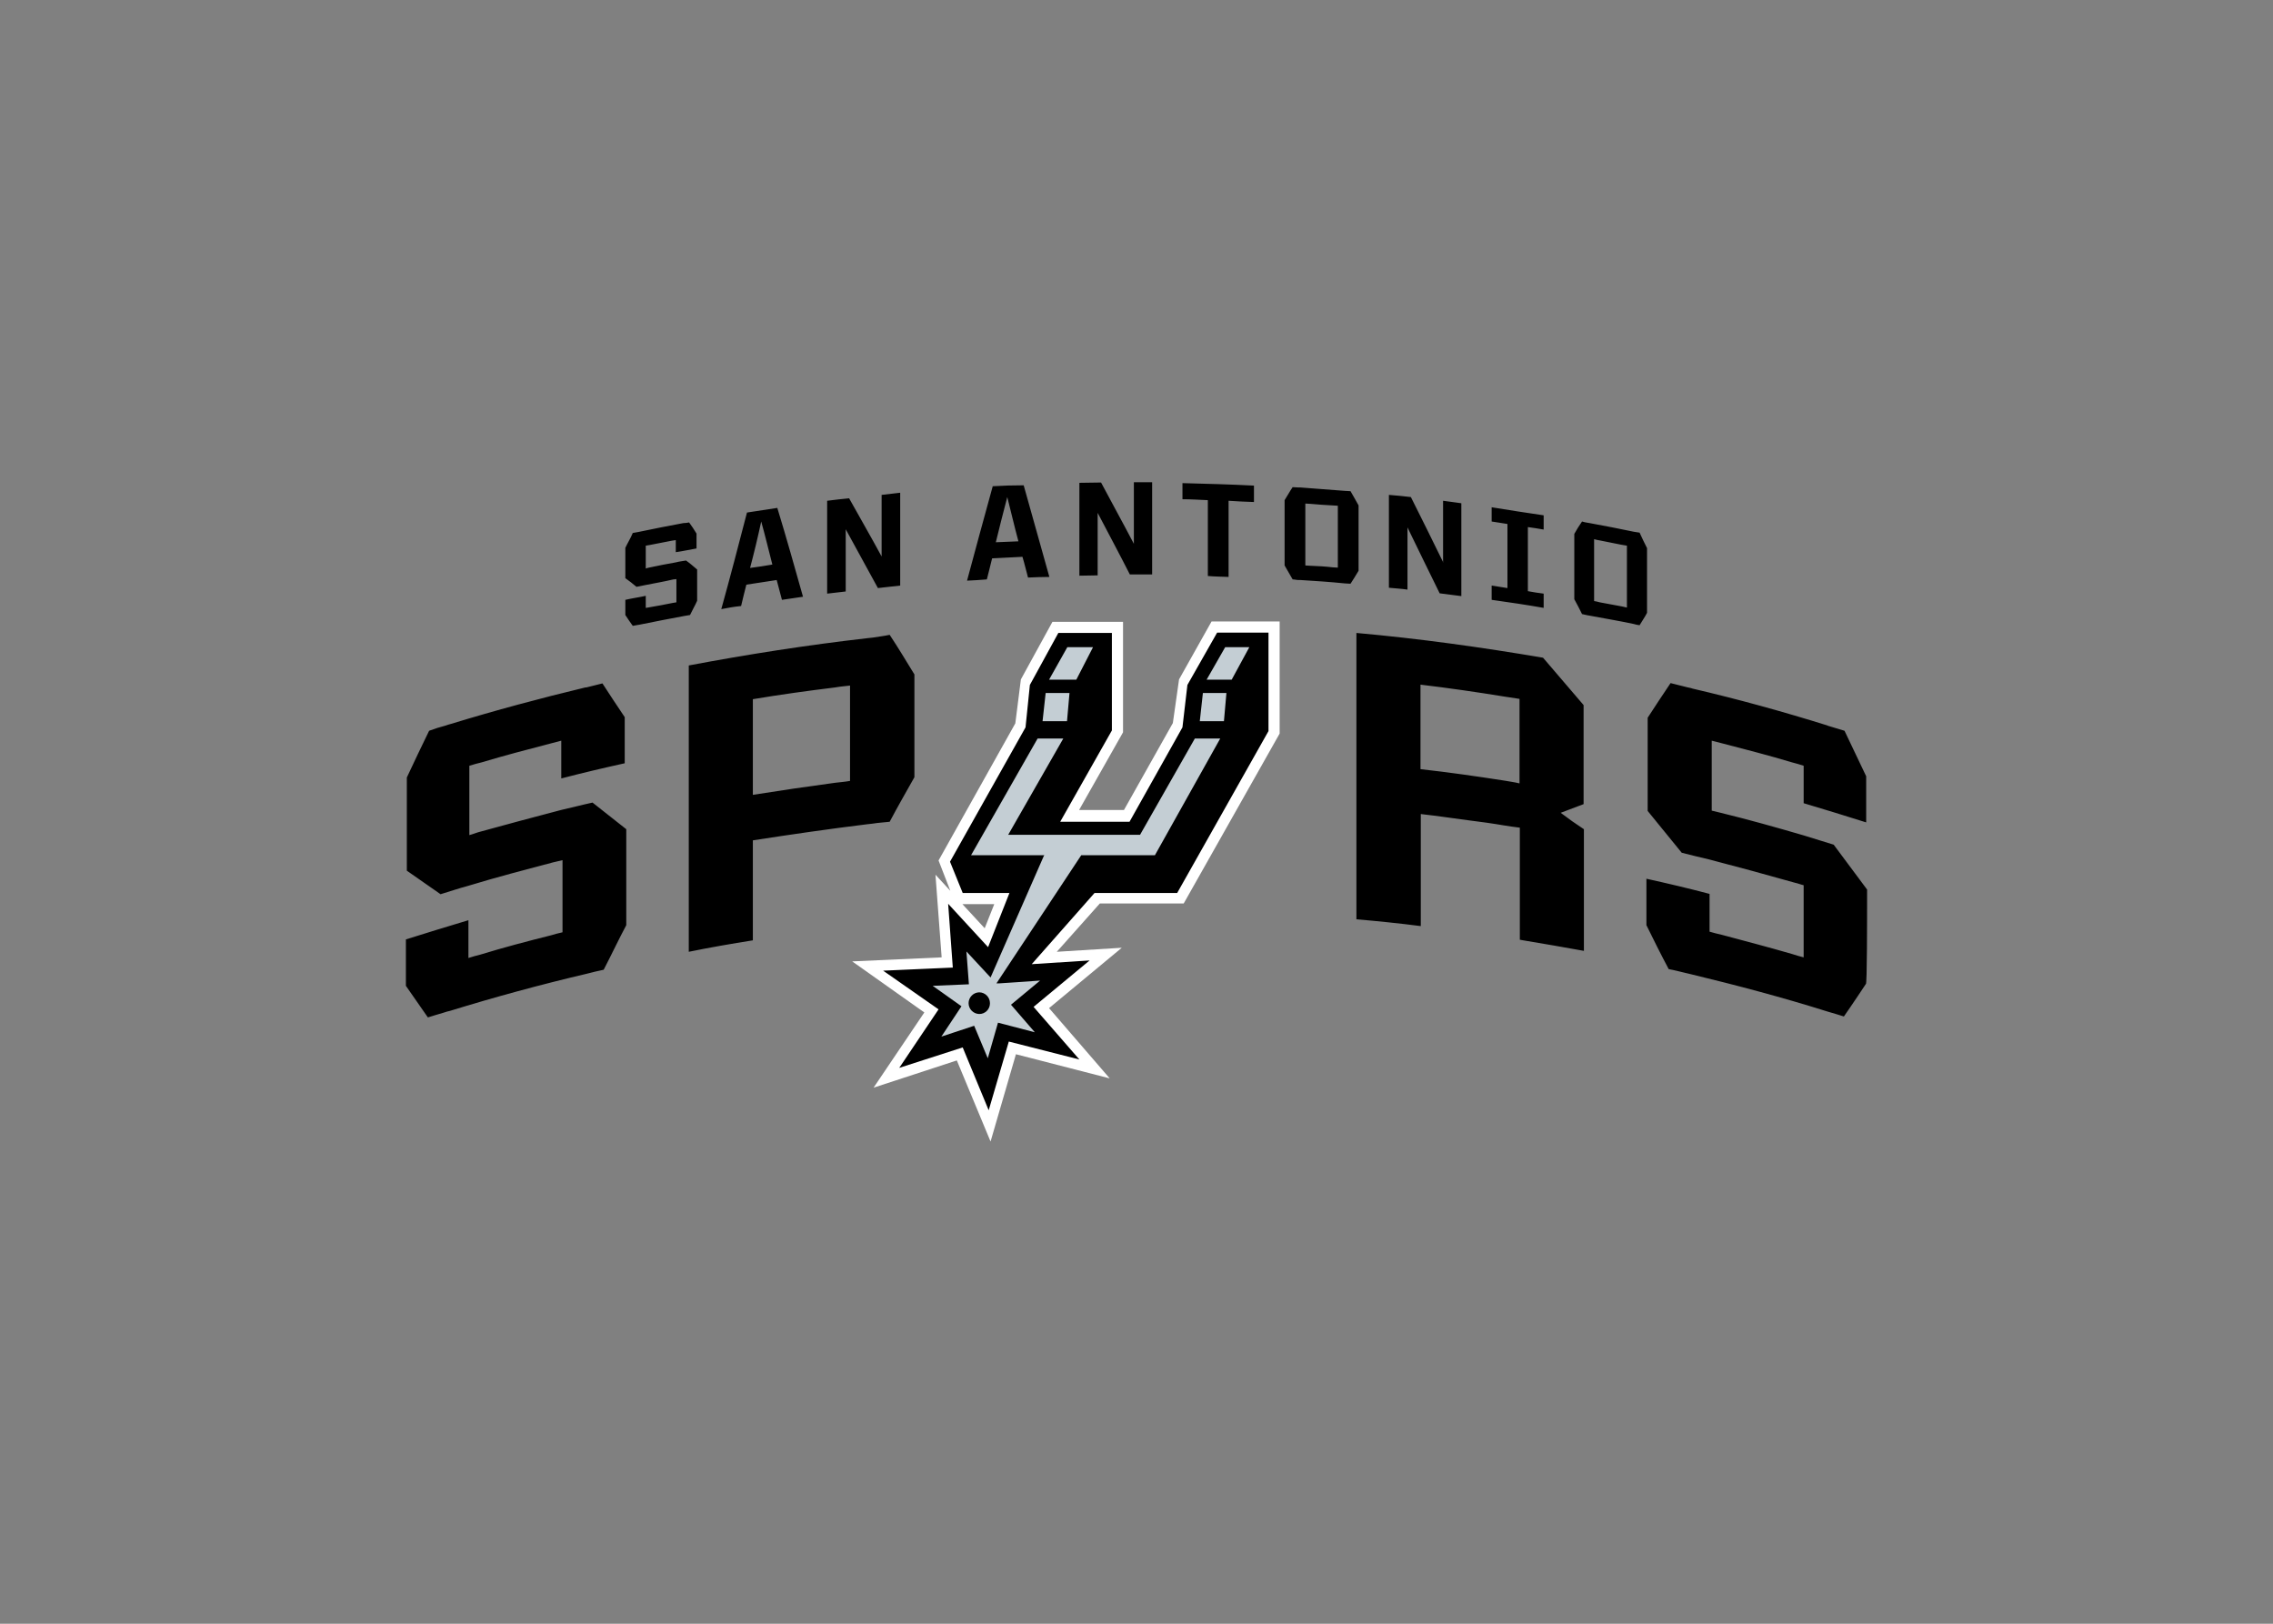 <svg clip-rule="evenodd" fill-rule="evenodd" viewBox="0 0 560 400" xmlns="http://www.w3.org/2000/svg"><rect x="0" y="0" width="560" height="400" fill="#808080" stroke="none"/><path d="m237.107 222.724h7.854l-2.364 5.947zm-9.379 26.689-12.506 18.53 20.512-6.711 8.312 19.979 6.253-21.504 23.105 5.948-14.946-17.31 17.92-14.87-16.013.991 10.599-11.895h20.665l23.639-41.864v-27.605h-16.776l-8.007 14.26-1.524 10.752-12.049 21.428h-11.056l10.828-19.14v-27.223h-17.387l-7.778 14.184-1.372 10.828-18.911 33.781 2.898 7.473-3.661-3.965 1.525 20.36-22.038.991z" fill="#fff"/><path d="m138.204 199.542c-6.787 1.754-13.727 3.661-20.436 5.491-.763.229-1.449.533-2.135.687v-17.081c1.068-.305 1.982-.611 3.05-.839 5.567-1.678 11.134-3.126 16.7-4.575l2.898-.763v9.304c5.262-1.373 10.447-2.593 15.632-3.737v-11.362c-1.83-2.669-3.584-5.414-5.491-8.312l-3.965.991h-.228c-11.134 2.669-22.191 5.643-33.171 8.998-.414.103-.821.231-1.22.381-1.394.362-2.768.795-4.118 1.297-1.907 3.889-3.737 7.778-5.491 11.515v22.952c2.745 1.907 5.491 3.813 8.312 5.796 2.288-.687 4.499-1.449 6.786-2.06 7.016-2.134 14.031-3.965 20.971-5.795l2.288-.533v17.768c-.915.228-1.983.457-2.898.762-5.796 1.449-11.591 2.974-17.31 4.728-.992.229-1.983.534-2.974.839v-9.303c-5.109 1.525-10.295 3.126-15.403 4.728v11.438l5.414 7.778c1.297-.381 2.669-.839 4.042-1.22.447-.163.905-.29 1.372-.381 11.134-3.432 22.343-6.482 33.705-9.151 1.449-.382 2.745-.687 4.194-.992 1.907-3.66 3.66-7.396 5.566-10.98v-23.639l-8.312-6.558c-2.821.61-5.338 1.297-7.777 1.83zm321.796 19.598c-2.745-3.66-5.49-7.396-8.235-11.057-2.441-.762-4.956-1.524-7.397-2.288-6.786-1.982-13.574-3.889-20.436-5.566l-2.211-.534v-17.233l2.974.763c5.566 1.449 11.209 2.898 16.776 4.575.915.228 1.983.533 2.898.839v9.226c5.185 1.525 10.295 3.126 15.403 4.728v-11.363c-1.753-3.736-3.584-7.473-5.338-11.209l-4.042-1.22c-.076 0-.076 0-.152-.077-10.98-3.431-22.038-6.482-33.171-9.074-.397-.137-.805-.24-1.22-.305l-4.27-1.068c-1.907 2.822-3.813 5.72-5.643 8.541v22.953l8.387 10.295c2.288.61 4.652 1.143 6.863 1.678 7.016 1.83 14.031 3.736 21.046 5.719.763.152 1.449.458 2.135.61v17.768c-.914-.229-1.982-.534-2.898-.839-5.795-1.678-11.59-3.203-17.31-4.728-.991-.229-1.982-.458-2.974-.763v-9.303c-5.185-1.372-10.371-2.593-15.556-3.736v11.438c1.754 3.584 3.584 7.244 5.491 10.828 1.297.229 2.745.61 4.041.915l1.297.305c11.363 2.745 22.648 5.72 33.781 9.227 1.449.381 2.745.839 4.041 1.22 1.831-2.593 5.414-8.007 5.414-8.007.305.305.305-15.403.305-23.257zm-250.575-46.669v19.903c-1.296.229-2.363.305-3.66.457-6.786.915-13.574 1.907-20.284 2.974v-23.563c6.787-1.143 13.498-2.059 20.284-2.898 1.297-.229 2.364-.305 3.66-.458v3.584zm5.567-15.403-1.373.152c-14.717 1.678-29.358 3.965-43.923 6.711v70.536c5.185-1.067 10.524-1.982 15.785-2.821v-24.631c9.379-1.449 18.835-2.821 28.138-3.965l1.373-.152c1.372-.229 2.821-.305 4.194-.458 1.982-3.736 4.041-7.321 6.1-10.98v-25.316c-1.982-3.203-3.965-6.558-6.1-9.761-1.373.305-2.822.458-4.194.687zm155.637 35.23c-6.863-1.068-13.801-2.059-20.664-2.821v-20.818c7.015.839 13.878 1.83 20.893 2.973l3.508.534v20.818c-1.22-.305-2.516-.458-3.736-.687zm13.879 7.931 5.643-2.135v-24.402c-3.355-3.889-6.635-7.777-9.989-11.667-15.251-2.592-30.579-4.728-45.983-6.1v70.536c5.262.458 10.6.991 15.861 1.678v-27.605c4.042.458 8.159 1.068 12.201 1.602l4.041.533c2.745.381 5.414.915 8.159 1.22v27.605l.839.152c5.033.839 9.913 1.678 14.946 2.593v-29.969c-1.982-1.296-3.812-2.592-5.719-4.041zm-218.013-61.691c-2.288.381-4.423.839-6.634 1.297-.264.041-.52.118-.763.229v-5.643l.915-.152 5.49-1.068.992-.152v2.973c1.678-.229 3.355-.61 5.109-.914v-3.661c-.61-.991-1.143-1.83-1.83-2.745-.427.089-.86.14-1.297.153h-.077c-3.66.686-7.244 1.372-10.828 2.134l-.381.077c-.457.077-.914.152-1.296.229-.534 1.297-1.221 2.364-1.831 3.66v7.473c.992.687 1.831 1.373 2.745 2.135l2.288-.458c2.288-.457 4.575-.839 6.787-1.372.305 0 .533-.077.762-.077v5.72c-.229.077-.61.077-.915.152-1.907.381-3.812.763-5.719 1.068-.229.077-.61.077-.915.152v-2.973c-1.678.381-3.431.61-5.033.991v3.736c.61.914 1.144 1.753 1.831 2.669l1.296-.229c.229 0 .305-.076.458-.076 3.736-.763 7.321-1.449 10.98-2.135.458-.077.992-.152 1.373-.229.533-1.144 1.22-2.288 1.753-3.508v-7.702c-.914-.763-1.753-1.525-2.744-2.212-.839.153-1.678.229-2.516.458zm18.301 1.373c.991-3.736 1.907-7.549 2.745-11.439.991 3.509 1.83 7.092 2.744 10.6-1.753.305-3.66.61-5.49.839zm-.763-13.65c-2.059 7.931-4.118 15.861-6.329 23.792 1.601-.305 3.202-.61 4.88-.762.458-1.831.839-3.584 1.297-5.262 2.44-.381 4.881-.763 7.473-1.144l1.297 4.881 5.185-.763c-2.059-7.32-4.118-14.64-6.329-21.884l-7.474 1.143zm33.171 10.828c-2.592-4.804-5.338-9.532-8.006-14.336-1.754.152-3.584.381-5.414.61v22.876l4.575-.533v-15.328c2.669 4.804 5.261 9.685 7.931 14.489 1.83-.229 3.583-.381 5.49-.61v-22.876l-4.575.533v15.175zm28.138-3.507c.915-3.66 1.83-7.473 2.821-11.134.915 3.584 1.754 7.245 2.745 10.905-1.907.077-3.736.152-5.566.229zm-.762-13.802c-2.135 7.778-4.271 15.557-6.33 23.258 1.601-.077 3.203-.153 4.881-.305.457-1.678.839-3.431 1.296-5.185 2.516-.152 5.033-.229 7.473-.381.534 1.753.915 3.431 1.373 5.109 1.753-.076 3.508-.152 5.262-.152l-6.33-22.572c-2.669 0-5.185.077-7.625.229zm34.772 14.183c-2.669-5.109-5.414-10.066-8.083-15.098l-5.338.076v22.876l4.5-.076v-15.403c2.669 5.109 5.338 10.065 7.93 15.175h5.491v-22.724h-4.499v15.175zm11.972-10.981c2.135 0 4.194.152 6.253.229v18.682c1.678.152 3.432.152 5.11.229v-18.759c2.059.152 4.194.229 6.253.305v-4.042c-5.872-.305-11.744-.458-17.615-.61v3.965zm64.282 15.633c-2.669-5.414-5.261-10.753-8.006-16.167-1.83-.228-3.584-.381-5.414-.533v22.876c1.525.152 3.05.229 4.575.458v-15.327c2.592 5.414 5.262 10.752 7.931 16.242l5.338.686v-22.876c-1.449-.229-2.974-.381-4.499-.61v15.251h.076zm11.896-10.143c1.373.229 2.593.382 3.89.611v15.785c-1.297-.229-2.516-.381-3.89-.61v3.508c4.271.61 8.541 1.22 12.811 1.982v-3.508c-1.373-.152-2.593-.381-3.889-.61v-15.785c1.296.152 2.516.381 3.889.61v-3.508c-4.271-.61-8.541-1.297-12.811-1.983zm-37.898-2.516v13.878l-1.296-.077c-1.831-.229-3.584-.305-5.414-.381l-1.297-.076v-15.251l1.297.076c1.83.153 3.583.305 5.414.382l1.296.076zm3.126-4.957-1.372-.076c-3.736-.305-7.321-.534-10.98-.839h-.458c-.534 0-.991-.077-1.449-.077-.687.991-1.297 2.135-1.983 3.203v16.089l1.983 3.432c.458 0 .914.152 1.449.152h.458c3.66.229 7.244.458 10.98.839l1.372.077c.687-1.068 1.373-2.135 1.983-3.203v-16.089c-.61-1.144-1.297-2.288-1.983-3.509zm68.096 14.794v13.879c-.457-.077-.839-.229-1.372-.305l-5.338-.991c-.449-.138-.908-.24-1.373-.305v-15.25c.449.137.908.239 1.373.305l5.338 1.068c.533.077.915.152 1.372.229v1.372zm4.957-.762c-.611-1.22-1.297-2.593-1.831-3.813-.533-.076-.991-.152-1.449-.229-3.583-.762-7.167-1.449-10.904-2.134l-.458-.077c-.465-.065-.924-.167-1.373-.305-.689.982-1.326 2-1.906 3.051v16.09c.686 1.22 1.296 2.44 1.906 3.66l1.373.305c.154.012.307.037.458.076 3.66.687 7.321 1.297 10.904 2.059.473.146.957.248 1.449.305.61-1.068 1.297-1.983 1.831-3.051zm-153.12 44.151-18.607 33.095 3.126 7.702h11.515l-5.262 13.345-9.837-10.676 1.144 15.709-17.158.762 13.65 9.532-9.685 14.412 15.632-5.033 6.405 15.48 4.957-16.929 17.386 4.423-11.286-12.964 13.802-11.438-14.259.915 15.479-17.539h20.36l22.495-39.881v-24.25h-12.658l-7.321 12.887-1.22 10.447-13.039 23.257h-17.081l12.735-22.495v-24.02h-13.192l-7.015 12.81-1.068 10.447z"/><path d="m307.795 159.432h-5.947l-4.575 8.006h6.176zm-38.509 0h-6.33l-4.499 8.006h6.711zm-11.971 51.09-13.269 30.274-5.947-6.405.61 8.083-8.922.381 7.092 5.033-4.957 7.473 8.084-2.669 3.355 8.006 2.516-8.768 9.075 2.363-5.872-6.786 7.168-5.948-10.066.687h-.687l20.894-31.569h18.149l16.09-28.748h-6.253l-13.498 23.715h-32.485l13.574-23.715h-6.329l-16.396 28.748h18.073v-.153zm6.176-39.804h-5.872l-.762 6.939h6.024zm38.661 0h-5.795l-.762 6.939h5.947z" fill="#c4ced4"/><path d="m241.225 249.794c1.429.035 2.634-1.113 2.669-2.542v-.144c0-1.449-1.187-2.644-2.636-2.652h-.033c-1.435.041-2.593 1.233-2.593 2.669 0 1.435 1.158 2.627 2.593 2.669z"/></svg>